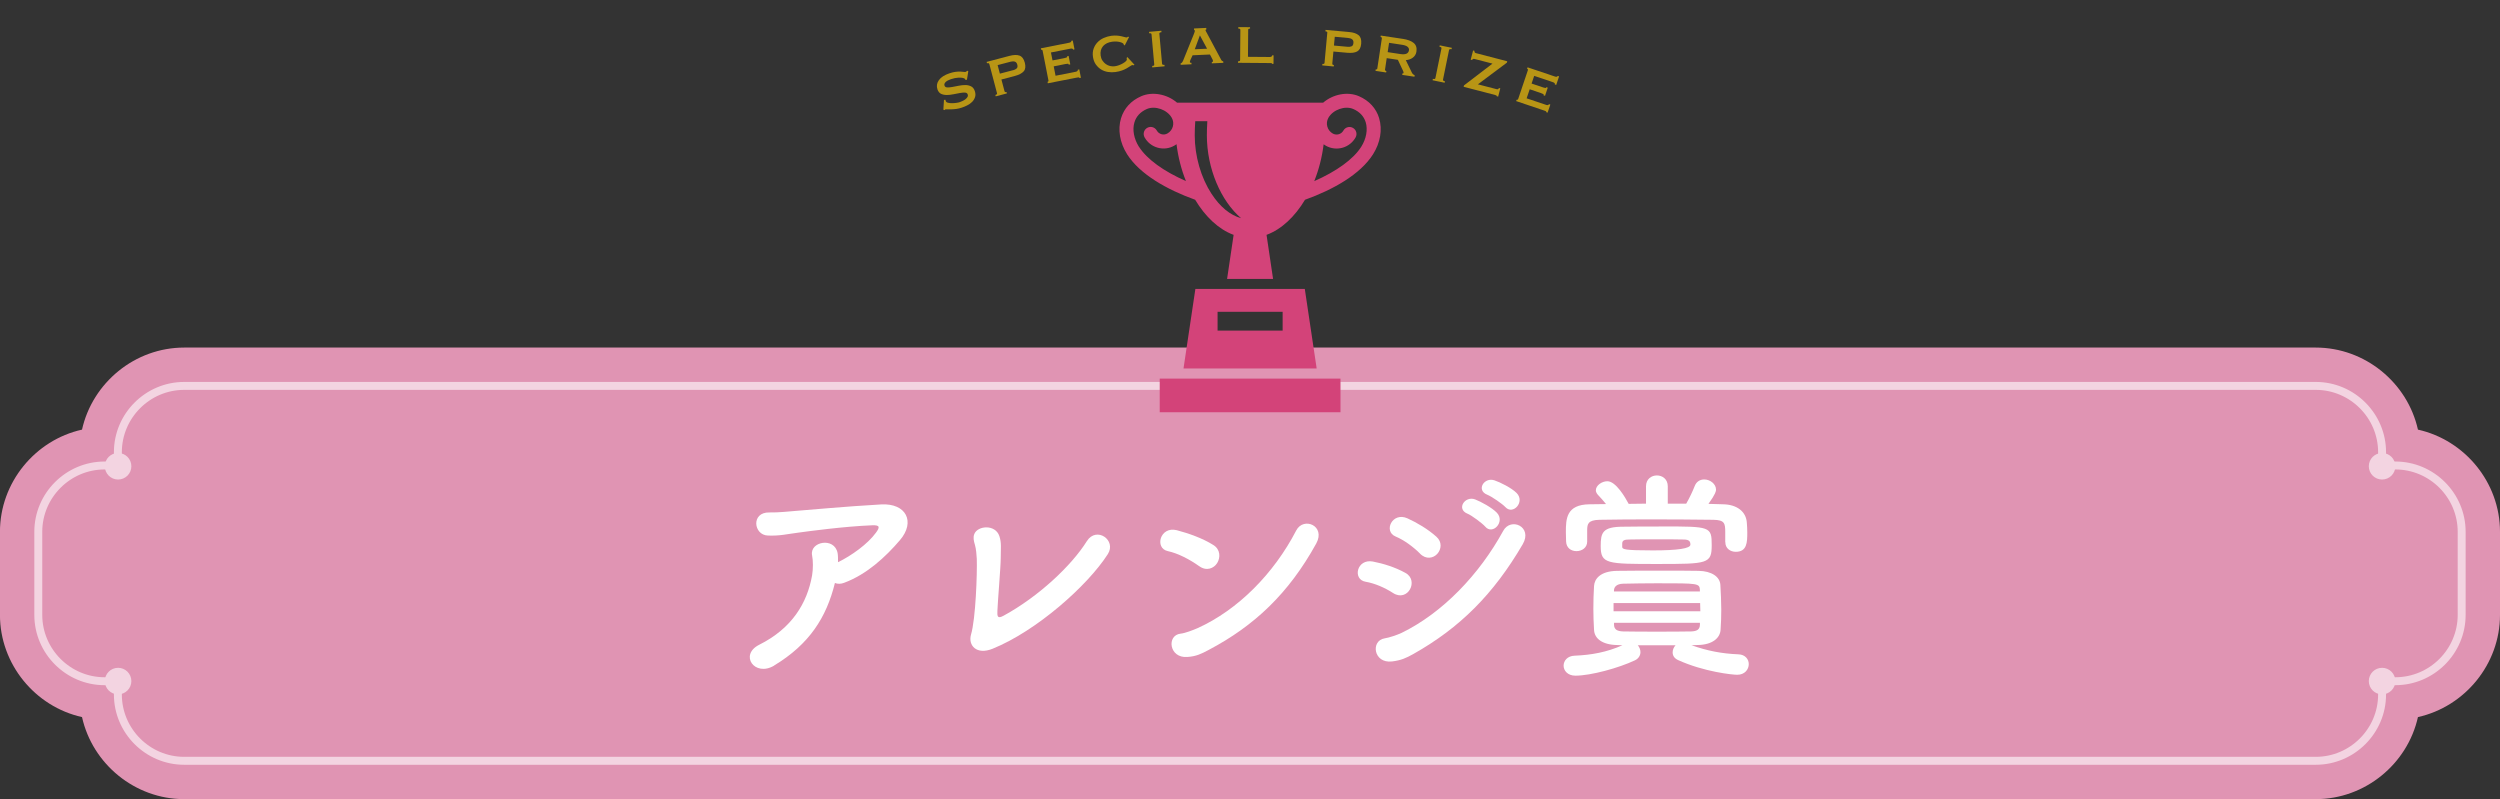 <?xml version="1.0" encoding="UTF-8"?><svg xmlns="http://www.w3.org/2000/svg" viewBox="0 0 585.57 187.18"><rect x="0" y="0" width="585.57" height="187.18" fill="#333333" stroke="none"/><defs><style>.c{stroke-miterlimit:10;stroke-width:.62px;}.c,.d{stroke:#fff;}.c,.e{fill:#fff;}.d{fill:none;stroke-linecap:round;stroke-linejoin:round;stroke-width:1.86px;}.f{opacity:.6;}.g{fill:#d34379;}.g,.h,.i,.e{stroke-width:0px;}.h{fill:#e094b3;}.i{fill:#b89515;}</style></defs><g id="a"><path class="h" d="m43.14,187.18c-11.52,0-21.48-8.22-23.93-19.22-11-2.45-19.22-12.4-19.22-23.93v-19.47c0-11.52,8.22-21.48,19.22-23.93,2.45-11,12.4-19.22,23.93-19.22h499.28c11.52,0,21.48,8.22,23.93,19.22,11,2.45,19.22,12.4,19.22,23.93v19.47c0,11.52-8.22,21.48-19.22,23.93-2.45,11-12.4,19.22-23.93,19.22H43.14Z"/><path class="h" d="m27.61,105.92v3.11h-3.11c-8.54,0-15.53,6.99-15.53,15.53v19.47c0,8.54,6.99,15.53,15.53,15.53h3.11v3.11c0,8.54,6.99,15.53,15.53,15.53h499.28c8.54,0,15.53-6.99,15.53-15.53v-3.11h3.11c8.54,0,15.53-6.99,15.53-15.53v-19.47c0-8.54-6.99-15.53-15.53-15.53h-3.11v-3.11c0-8.54-6.99-15.53-15.53-15.53H43.14c-8.54,0-15.53,6.99-15.53,15.53Z"/><g class="f"><path class="d" d="m27.61,105.92v3.11h-3.11c-8.54,0-15.53,6.99-15.53,15.53v19.47c0,8.54,6.99,15.53,15.53,15.53h3.11v3.11c0,8.54,6.99,15.53,15.53,15.53h499.28c8.54,0,15.53-6.99,15.53-15.53v-3.11h3.11c8.54,0,15.53-6.99,15.53-15.53v-19.47c0-8.54-6.99-15.53-15.53-15.53h-3.11v-3.11c0-8.54-6.99-15.53-15.53-15.53H43.14c-8.54,0-15.53,6.99-15.53,15.53Z"/><circle class="c" cx="27.66" cy="109.21" r="2.8"/><circle class="c" cx="27.66" cy="159.53" r="2.8"/><circle class="c" cx="557.95" cy="109.21" r="2.8"/><circle class="c" cx="557.95" cy="159.53" r="2.8"/></g></g><g id="b"><rect class="g" x="271.64" y="88.68" width="42.34" height="7.88"/><path class="g" d="m323.04,27.69c-.71-2.32-2.33-4.1-4.7-5.14-2.7-1.19-6.14-.47-8.42,1.5h-34.22c-2.28-1.97-5.72-2.69-8.42-1.5-2.37,1.04-3.99,2.82-4.7,5.14-.81,2.66-.29,5.74,1.42,8.44,2.98,4.7,9.32,8.28,15.94,10.66,2.36,3.93,5.48,6.93,9.01,8.22l-1.53,10.32h10.77l-1.53-10.32c3.53-1.3,6.65-4.29,9.01-8.22,6.63-2.38,12.97-5.96,15.94-10.66,1.71-2.71,2.23-5.79,1.42-8.44Zm-56.27,6.69c-1.18-1.87-1.58-4.02-1.05-5.74.43-1.4,1.4-2.44,2.89-3.1,1.94-.86,4.79.15,5.86,2.07.72,1.3.26,2.94-1.04,3.66-.88.49-1.99.18-2.48-.7-.44-.79-1.44-1.07-2.23-.63-.79.44-1.07,1.44-.63,2.23.66,1.19,1.75,2.05,3.06,2.42,1.31.37,2.69.21,3.88-.46.19-.11.37-.22.55-.35.36,3,1.12,5.94,2.2,8.63-5.18-2.27-9.15-5.11-11.01-8.05Zm17.01,11.03c-2.5-3.85-3.94-8.85-3.94-13.73,0-.85.04-2.22.12-3.29h2.83c-.08,1.2-.11,2.56-.11,3.29,0,7.81,3.29,15.38,8.01,19.42-2.52-.68-4.92-2.64-6.91-5.7Zm35.06-11.03c-1.86,2.94-5.83,5.77-11.01,8.05,1.08-2.69,1.84-5.63,2.2-8.63.17.12.36.24.55.35,2.46,1.37,5.57.49,6.94-1.97.44-.79.16-1.79-.63-2.23-.79-.44-1.79-.16-2.23.63-.49.88-1.61,1.19-2.48.7-.63-.35-1.08-.92-1.28-1.62-.2-.69-.11-1.42.24-2.05,1.07-1.92,3.92-2.93,5.86-2.07,1.49.66,2.46,1.7,2.89,3.1.52,1.72.13,3.87-1.05,5.74Z"/><path class="g" d="m305.63,67.68h-25.64l-2.78,18.62h31.19l-2.78-18.62Zm-5.2,9.76h-15.24v-4.41h15.24v4.41Z"/><path class="e" d="m181.31,155.91c-4.52,2.7-8.22-2.5-3.48-4.89,7.7-3.85,11.23-9.78,12.38-16.22.26-1.56.26-3.43,0-4.73-.62-3.22,5.25-4.37,5.98-.52.1.52.1,1.3.1,2.13,3.12-1.51,6.97-4.26,8.89-6.92.88-1.2,1.04-1.82-.94-1.72-6.55.26-14.92,1.4-17.26,1.72-2.81.36-4.21.78-7.12.68-3.38-.1-4-5.51.36-5.41,2.24.05,4.68-.26,6.86-.42,2.29-.16,10.97-.99,19.34-1.46,5.82-.31,8.06,4.06,4.37,8.37-3.33,3.9-7.75,8.01-13.05,9.98-.78.31-1.56.31-2.18.05-1.98,8.06-5.98,14.35-14.25,19.34Z"/><path class="e" d="m232.48,151.96c-3.74,1.51-5.77-.78-5.04-3.33,1.09-3.64,1.46-14.3,1.35-17.73-.05-.94-.16-2.34-.42-3.22-.31-1.04-.47-1.82-.16-2.6.78-1.98,4.94-2.34,5.88.52.52,1.61.31,2.76.31,5.04,0,2.13-.73,10.61-.78,12.43-.05,1.2-.05,1.98,1.46,1.14,8.11-4.42,15.86-11.65,19.5-17.47,2.24-3.54,7.02-.21,4.89,3.07-4.73,7.38-16.69,17.99-26.99,22.15Z"/><path class="e" d="m280.89,132.62c-2.18-1.56-4.94-3.02-7.38-3.54-3.12-.68-1.82-5.88,2.13-4.89,2.76.73,6.03,1.87,8.58,3.48,1.66,1.04,1.66,2.96.88,4.21-.78,1.25-2.5,1.98-4.21.73Zm2.24,19.6c-1.77.94-2.91,1.51-4.99,1.66-4.32.36-4.94-5.1-1.61-5.46,1.04-.1,2.91-.83,4-1.3,9.41-4.26,17.84-12.74,23.09-22.88,1.72-3.28,6.97-1.09,4.68,3.07-6.45,11.7-14.51,19.29-25.17,24.91Z"/><path class="e" d="m326.31,138.91c-1.92-1.25-4.32-2.29-6.45-2.65-3.12-.52-2.08-5.46,1.72-4.73,2.44.47,5.25,1.35,7.59,2.65,1.66.88,1.77,2.65,1.09,3.85-.68,1.25-2.24,1.98-3.95.88Zm-.26,16.02c-4.37.52-5.04-4.89-1.72-5.41,1.04-.16,2.91-.78,4-1.3,9.57-4.68,18.15-13.62,23.76-23.87,1.77-3.28,6.97-.99,4.58,3.12-6.86,11.75-14.77,19.6-25.58,25.69-1.77.99-2.91,1.51-5.04,1.77Zm6.55-25.27c-1.61-1.61-3.74-3.17-5.72-4-2.91-1.2-.78-5.82,2.76-4.26,2.29,1.04,4.84,2.55,6.81,4.32,1.4,1.25,1.14,2.96.21,4-.94,1.04-2.65,1.4-4.06-.05Zm11.08-9.36c-2.6-1.09-.57-4.21,1.82-3.33,1.35.52,3.95,1.92,5.1,3.12,2.03,2.13-.99,5.3-2.7,3.28-.68-.78-3.17-2.65-4.21-3.07Zm4.68-4.42c-2.65-1.04-.78-4.16,1.66-3.38,1.4.47,4,1.77,5.2,2.96,2.08,2.08-.83,5.25-2.6,3.33-.73-.78-3.22-2.5-4.26-2.91Z"/><path class="e" d="m396.2,151.13c3.64,1.3,7.12,1.98,10.97,2.13,1.66.05,2.44,1.2,2.44,2.29,0,1.25-.94,2.5-2.7,2.5-1.14,0-7.75-.68-13.83-3.43-.94-.42-1.3-1.09-1.3-1.82,0-.62.26-1.2.68-1.66h-8.84c.36.42.62.99.62,1.61,0,.73-.42,1.51-1.3,1.92-3.74,1.77-10.3,3.59-13.94,3.59-1.82,0-2.76-1.2-2.76-2.34s.88-2.29,2.6-2.34c3.95-.16,7.54-.83,11.18-2.44l-1.14-.05c-3.64-.05-5.41-1.56-5.51-3.54-.1-1.72-.16-3.33-.16-4.94,0-1.82.05-3.59.16-5.36.1-1.61,1.4-3.48,5.41-3.54,3.43-.05,7.02-.05,10.76-.05,2.7,0,5.51,0,8.32.05,3.07.05,4.99,1.4,5.1,3.28.1,1.82.21,3.85.21,5.82,0,1.56-.05,3.17-.16,4.68-.1,1.92-1.87,3.54-5.36,3.59l-1.46.05Zm7.9-24.18v-2.29c0-2.13-.16-2.86-2.81-2.91-4.16-.05-9.62-.1-14.87-.1-4.37,0-8.58.05-11.75.1-2.81.05-2.86,1.09-2.91,2.29v2.81c0,1.46-1.25,2.24-2.5,2.24s-2.39-.73-2.44-2.29c0-.62-.05-1.35-.05-2.13,0-3.07.05-6.5,5.56-6.55l3.85-.05c-.62-.78-1.25-1.46-1.92-2.18-.31-.36-.47-.73-.47-1.04,0-1.14,1.4-2.13,2.7-2.13,1.98,0,4.16,3.74,4.99,5.3,1.35,0,2.7-.05,4.06-.05v-4.06c0-1.72,1.3-2.55,2.55-2.55s2.55.83,2.55,2.55v4.06h4.32c.78-1.35,1.51-2.91,1.98-4.11.42-1.09,1.3-1.56,2.24-1.56,1.35,0,2.76,1.04,2.76,2.39,0,.31-.05.94-1.77,3.33,1.2,0,2.29.1,3.43.1,3.17.05,5.41,1.66,5.56,4.37.05.62.1,1.46.1,2.24,0,2.29-.05,4.52-2.7,4.52-1.25,0-2.44-.78-2.44-2.24v-.05Zm-14.82-3.64c11.34,0,11.65,0,11.65,4.37s-.88,4.42-12.74,4.42-13.26,0-13.26-4.21c0-3.12.42-4.52,5.25-4.52,2.86-.05,5.98-.05,9.1-.05Zm-11.34,17.94v1.92h20.33c0-.68-.05-1.3-.05-1.92h-20.28Zm20.23-3.02c-.1-1.61-.26-1.61-10.04-1.61-2.76,0-5.51.05-7.96.1-1.56.05-2.08.78-2.13,1.51v.31h20.12v-.31Zm0,7.64h-20.12v.52c.05,1.09.78,1.46,2.13,1.51,2.44.05,5.15.05,7.9.05s5.51,0,8.06-.05c1.3-.05,1.98-.42,2.03-1.51v-.52Zm-3.8-19.5c-1.98-.05-4.11-.05-6.29-.05s-4.37,0-6.45.05c-1.14,0-1.66.21-1.66.94v.78c0,.57.47.83,7.18.83q8.79,0,8.79-1.35c0-.68-.21-1.2-1.56-1.2Z"/><path class="i" d="m221.44,23.36s.03.1.04.16c.01.06.03.11.05.17.06.18.23.31.51.38s.59.1.95.1c.35,0,.7-.03,1.04-.08.34-.05.6-.1.78-.17.17-.06.37-.14.61-.25.24-.11.46-.24.68-.4.21-.16.38-.34.5-.53.12-.19.14-.41.06-.63-.09-.26-.3-.41-.64-.42-.33-.02-.74.01-1.2.1-.47.08-.97.18-1.51.29-.54.11-1.05.17-1.55.17-.5,0-.94-.09-1.33-.27-.39-.18-.67-.53-.85-1.04-.26-.77-.15-1.49.33-2.16.48-.67,1.29-1.21,2.45-1.6.56-.19,1.06-.31,1.49-.36.43-.05.8-.06,1.12-.05s.57.04.78.07c.2.03.35.03.43,0,.1-.03.16-.07.2-.12.04-.05.09-.1.15-.16l.27.13-.32,2h-.36c-.04-.07-.07-.13-.11-.2-.04-.07-.12-.12-.24-.16-.31-.12-.74-.17-1.29-.14-.55.03-1.14.15-1.76.36-.24.08-.46.17-.67.28-.21.1-.38.22-.52.35-.14.13-.24.27-.3.41-.06.15-.06.3,0,.47.09.26.3.4.63.42.33.01.73-.02,1.2-.11.47-.08.97-.18,1.51-.29.54-.11,1.06-.16,1.55-.16.5,0,.94.11,1.34.31s.68.56.86,1.09.2,1,.06,1.43c-.14.42-.37.8-.69,1.12-.32.32-.7.59-1.14.81-.44.22-.87.4-1.27.53-.41.14-.83.24-1.25.3s-.82.09-1.19.1c-.36.01-.68,0-.93,0-.26-.01-.41-.01-.46,0-.08.03-.14.09-.18.18l-.31-.09.14-2.3.37-.03Z"/><path class="i" d="m231.71,14.98c-.05-.18-.23-.24-.53-.15l-.09-.33,5.35-1.41c.99-.26,1.78-.28,2.37-.06s1,.78,1.23,1.66c.23.88.15,1.56-.26,2.02s-1.11.83-2.1,1.09l-3.12.82.73,2.76c.05.18.2.24.46.17l.09.33-2.61.69-.09-.33c.31-.08.44-.21.39-.4l-1.81-6.87Zm5.58,1.48c.35-.09.64-.24.84-.43.2-.19.26-.48.15-.88-.1-.38-.29-.62-.57-.71-.28-.09-.6-.09-.95,0l-3.09.81.53,2,3.09-.81Z"/><path class="i" d="m251.36,11.64c-.05-.24-.26-.32-.65-.24l-4.55.89.37,1.86,2.87-.56c.21-.04.36-.09.46-.14.09-.05.13-.14.1-.28l.34-.07.39,1.98-.37.07c.01-.14-.06-.22-.2-.22-.14,0-.34.02-.59.07l-2.72.54.43,2.2,4.77-.94c.15-.03.27-.09.35-.18.09-.09.12-.19.1-.3l.34-.07.38,1.96-.34.07c-.02-.11-.08-.16-.19-.16-.1,0-.23.03-.38.05l-6.84,1.34-.07-.33c.06-.01.12-.05.17-.1s.07-.13.05-.23l-1.37-6.97c-.02-.1-.06-.16-.14-.2-.07-.03-.14-.04-.2-.03l-.07-.34,6.62-1.3c.39-.08.56-.23.51-.45l.34-.07.41,2.07-.34.07Z"/><path class="i" d="m263.23,10.5s0-.05-.02-.07-.02-.06-.02-.09c0-.06-.08-.14-.22-.23-.14-.09-.33-.17-.58-.24-.25-.07-.53-.12-.85-.14s-.67-.01-1.05.04c-.45.06-.85.18-1.21.35-.35.17-.65.39-.9.67-.24.28-.42.6-.52.97-.1.37-.12.78-.06,1.24.06.45.2.84.42,1.18.22.33.48.61.79.83.31.22.65.37,1.02.46.37.08.74.1,1.1.05.34-.05.68-.14,1.02-.27.34-.13.65-.28.92-.44.27-.16.49-.32.65-.48s.24-.3.22-.41l-.02-.15c-.01-.08-.03-.14-.04-.19l.18-.22,1.67,1.81-.18.12c-.16-.04-.27-.06-.33-.05-.1.01-.26.09-.47.24s-.48.31-.8.5c-.33.19-.71.37-1.15.53-.44.16-.95.28-1.51.36-.58.08-1.16.08-1.75-.01-.59-.09-1.12-.28-1.61-.58-.49-.3-.91-.7-1.26-1.19-.35-.5-.57-1.1-.67-1.8-.1-.7-.04-1.34.16-1.9.2-.57.51-1.06.91-1.48.4-.42.88-.76,1.44-1.01.56-.25,1.15-.42,1.76-.51.48-.06.92-.08,1.33-.05.41.03.77.09,1.09.16.32.07.58.14.79.2.21.06.36.08.45.07.06,0,.11-.03.15-.08.04-.04.08-.08.13-.11l.24.1-1,1.96-.23-.12Z"/><path class="i" d="m269.86,15.45c.2-.02.34-.05.41-.1.07-.05.1-.13.09-.23l-.64-7.08c0-.1-.05-.17-.13-.21-.08-.04-.22-.05-.42-.03l-.03-.34,2.88-.26.03.34c-.35.03-.52.14-.5.33l.64,7.08c.02.19.2.27.56.24l.03.34-2.88.26-.03-.34Z"/><path class="i" d="m276.53,14.85c.15-.03.27-.11.36-.24.09-.12.16-.24.2-.34l2.55-6.3c.07-.18.12-.33.16-.44s.06-.21.05-.32c0-.08-.02-.12-.05-.14-.03-.02-.07-.04-.11-.06l-.02-.34,2.87-.13.02.34s-.08.05-.12.06c-.04.02-.06.07-.06.16,0,.08.04.17.1.27.06.1.13.23.2.36l3.37,6.31c.07.11.14.19.22.24s.16.08.25.1l.02.34-2.7.12v-.28c.05,0,.12-.03.18-.07s.1-.11.1-.21c0-.08-.02-.14-.05-.21-.03-.06-.06-.14-.11-.24l-.56-1.06-4.06.18-.49,1.05c-.05.1-.08.2-.11.28-.03.08-.04.16-.04.22,0,.1.04.16.1.19s.15.03.27.03l.02.34-2.54.12-.02-.34Zm6.2-3.44l-1.68-3.12-1.2,3.25,2.89-.13Z"/><path class="i" d="m292.8,6.36v.34c-.29,0-.44.09-.44.28l-.05,6.33,5.13.04c.15,0,.28-.03.38-.1.1-.07.15-.17.15-.29h.34s-.02,2-.02,2h-.34c0-.1-.05-.16-.15-.17-.1-.01-.23-.02-.38-.02l-7.45-.06v-.34c.33,0,.5-.09.5-.28l.06-7.11c0-.19-.16-.29-.49-.29v-.34s2.76.02,2.76.02Z"/><path class="i" d="m310.9,7.67c.02-.19-.13-.3-.45-.33l.03-.34,5.51.5c1.02.09,1.77.35,2.25.76.48.41.67,1.07.59,1.98s-.4,1.51-.94,1.81c-.54.3-1.33.4-2.35.31l-3.22-.29-.26,2.84c-.02.19.11.3.37.32l-.03.34-2.69-.25.03-.34c.32.03.48-.05.5-.24l.65-7.08Zm4.73,3.29c.37.03.68,0,.94-.11.26-.11.41-.37.44-.77.04-.39-.06-.68-.29-.86-.23-.18-.53-.29-.9-.32l-3.18-.29-.19,2.06,3.18.29Z"/><path class="i" d="m328.58,9.1c1.11.17,1.96.48,2.53.95.57.46.79,1.14.66,2.03-.05.34-.16.63-.32.87s-.37.45-.6.61c-.24.16-.49.29-.76.37-.27.08-.54.13-.81.16l1.44,2.96c.08.15.17.27.28.36.11.09.23.16.36.22l-.05.34-2.87-.43.05-.34c.16.02.25-.02.27-.13.02-.12-.05-.33-.19-.62l-1.15-2.44-2.61-.39-.4,2.69c-.02.1.01.18.09.23.08.06.15.09.23.1l-.05.34-2.5-.38.05-.34c.23.03.35-.04.38-.23l1.06-7.03c.03-.19-.07-.3-.3-.33l.05-.34,5.19.78Zm-.58,3.56c1.23.19,1.9-.11,2.02-.89.05-.31-.06-.58-.33-.81-.27-.23-.72-.39-1.36-.48l-2.97-.45-.33,2.18,2.97.45Z"/><path class="i" d="m335.63,18.47c.2.04.34.05.42.02.08-.03.13-.09.16-.19l1.42-6.96c.02-.1,0-.18-.07-.24-.07-.06-.2-.11-.4-.15l.07-.33,2.83.58-.07.33c-.35-.07-.54-.01-.58.17l-1.42,6.96c-.04.19.12.31.46.39l-.07.33-2.83-.58.07-.33Z"/><path class="i" d="m349.58,14.9l-4.21-1.09c-.16-.04-.29-.04-.38.02s-.15.13-.18.23l-.33-.09.56-2.15.33.09c-.07.28.04.46.35.54l7.32,1.9-.09.33-6.79,5.07,4.4,1.14c.28.07.46-.02.52-.28l.33.09-.5,1.93-.33-.09c.03-.12-.09-.22-.38-.29l-7.38-1.92.09-.33,6.67-5.1Z"/><path class="i" d="m364.18,19.78c.08-.23-.07-.41-.44-.53l-4.39-1.48-.61,1.8,2.77.93c.2.07.36.1.47.11.11,0,.18-.06.23-.19l.32.11-.64,1.91-.36-.12c.08-.12.06-.22-.06-.29-.12-.07-.3-.15-.54-.23l-2.63-.89-.72,2.12,4.61,1.55c.14.05.28.06.39.02.12-.03.2-.1.23-.21l.32.11-.64,1.89-.32-.11c.04-.11,0-.18-.08-.23-.09-.04-.21-.09-.35-.14l-6.61-2.23.11-.32c.06.02.13.02.2,0s.13-.08.16-.18l2.27-6.73c.03-.1.03-.17-.02-.24-.05-.06-.1-.1-.16-.12l.11-.32,6.39,2.15c.37.12.59.08.67-.14l.32.11-.67,2-.32-.11Z"/></g></svg>